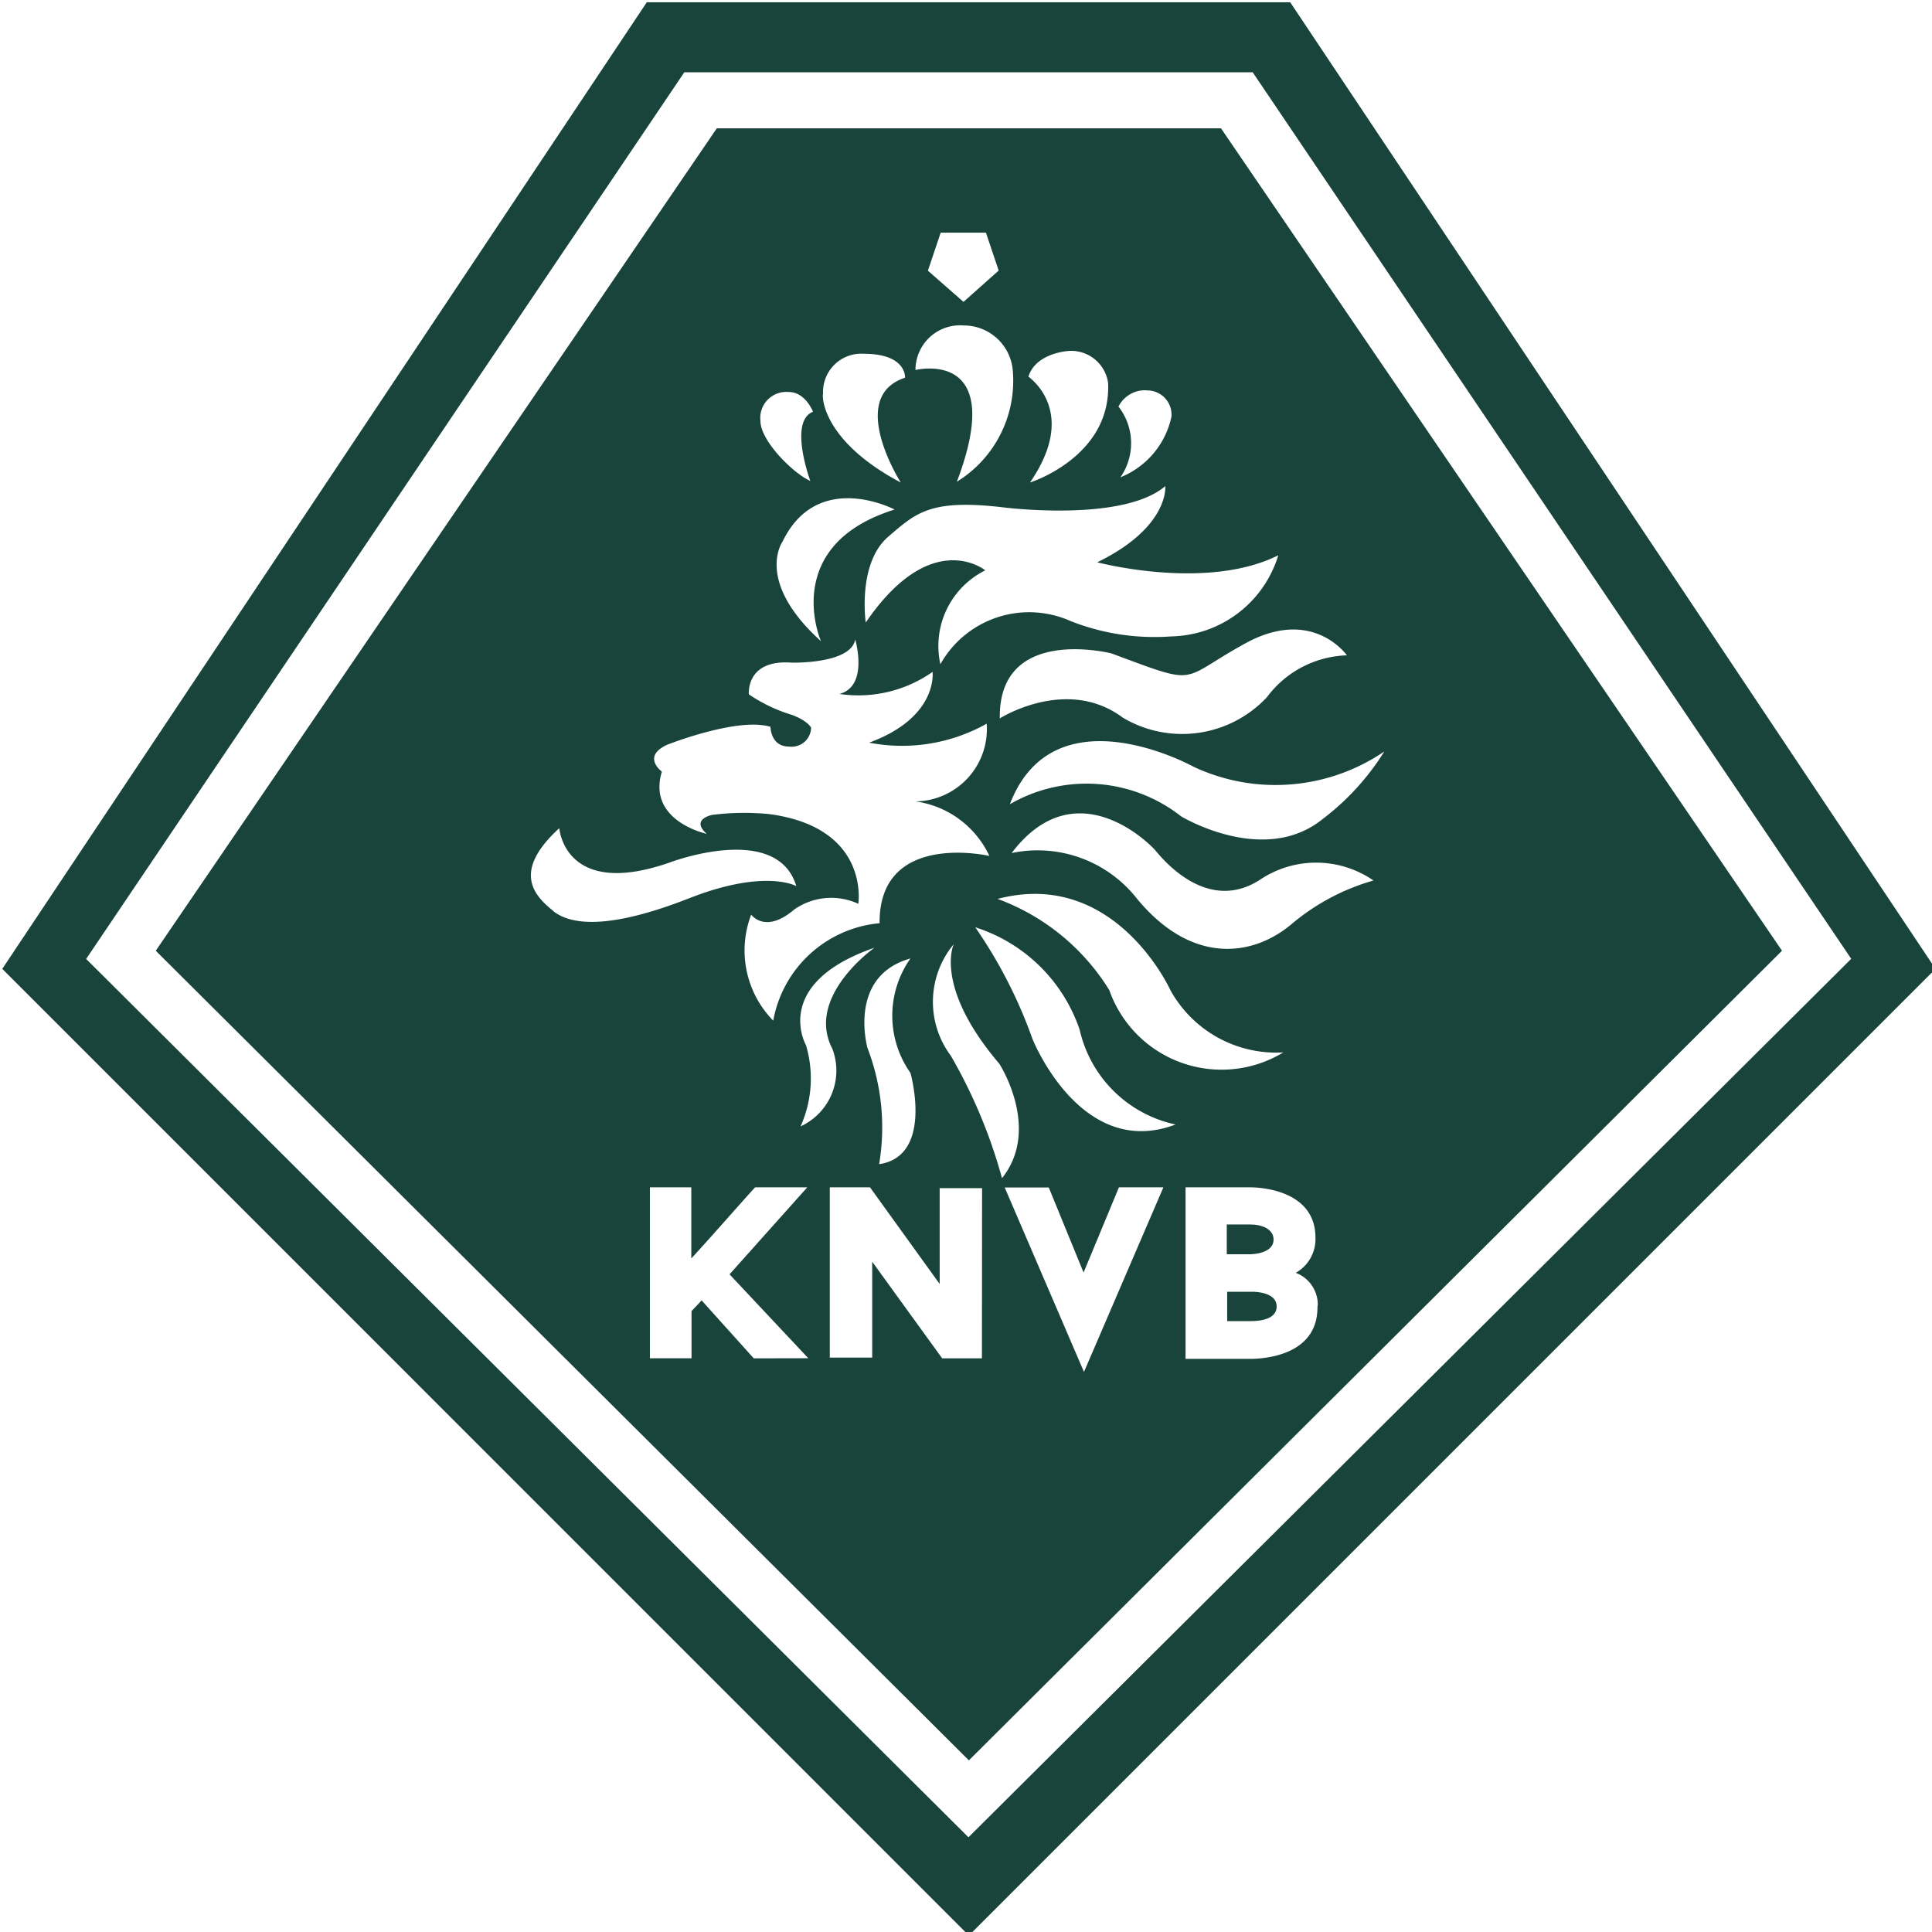 <?xml version="1.0" encoding="UTF-8"?>
<svg xmlns="http://www.w3.org/2000/svg" xmlns:xlink="http://www.w3.org/1999/xlink" id="Group_616" data-name="Group 616" width="63.788" height="63.788" viewBox="0 0 63.788 63.788">
  <defs>
    <clipPath id="clip-path">
      <rect id="Rectangle_1028" data-name="Rectangle 1028" width="63.788" height="63.788" fill="#19443b"></rect>
    </clipPath>
  </defs>
  <g id="Group_619" data-name="Group 619" transform="translate(0 0)" clip-path="url(#clip-path)">
    <path id="Path_694" data-name="Path 694" d="M317.63,333.5h-.83v.97h.779c.319,0,.855-.064.855-.485,0-.447-.638-.485-.8-.485" transform="translate(-276.283 -290.851)" fill="#19443b"></path>
    <path id="Path_695" data-name="Path 695" d="M318.245,316.6c0-.357-.4-.5-.766-.5H316.7v.983h.779s.766,0,.766-.485" transform="translate(-276.196 -275.672)" fill="#19443b"></path>
    <path id="Path_696" data-name="Path 696" d="M42.523,0H21.28L0,31.914,31.914,63.829,63.829,31.914ZM31.9,60.586l-29.131-29L22.519,2.311H41.284L61.046,31.582Z" transform="translate(0.075 0.075)" fill="#19443b"></path>
    <path id="Path_697" data-name="Path 697" d="M74.87,32.6H58.223L39.7,59.753,66.546,86.484,93.393,59.753ZM79.031,50a3.418,3.418,0,0,0-2.642,1.379,3.83,3.83,0,0,1-4.762.677c-1.851-1.379-4.06.026-4.06.026-.051-3.1,3.689-2.145,3.689-2.145,2.962,1.1,2.183.894,4.417-.332s3.357.4,3.357.4m1.226,3.179a8.3,8.3,0,0,1-2.03,2.221c-1.94,1.57-4.672-.089-4.672-.089a5.056,5.056,0,0,0-5.655-.4c1.455-3.8,6.064-1.238,6.064-1.238a6.378,6.378,0,0,0,6.293-.5M73.2,61.055a3.991,3.991,0,0,0,3.728,2.055,3.929,3.929,0,0,1-5.745-2.055,7.281,7.281,0,0,0-3.689-3.013c3.881-1.021,5.706,3.013,5.706,3.013m3.562-14.361a3.772,3.772,0,0,1-3.536,2.681,7.529,7.529,0,0,1-3.332-.511,3.358,3.358,0,0,0-4.289,1.43,2.788,2.788,0,0,1,1.481-3.1s-1.774-1.455-3.945,1.723c0,0-.281-1.928.728-2.821.932-.8,1.391-1.264,3.8-.983,0,0,3.945.511,5.362-.7,0,0,.14,1.353-2.247,2.515,0,0,3.6.957,5.974-.23M61.67,49.54c-2.208-1.991-1.277-3.294-1.277-3.294,1.162-2.4,3.7-1.06,3.7-1.06-3.8,1.187-2.438,4.353-2.425,4.353m10.749-8.285a.8.8,0,0,1,.817.868,2.78,2.78,0,0,1-1.685,2,1.968,1.968,0,0,0-.064-2.336.979.979,0,0,1,.932-.536m-2.579-1.3A1.232,1.232,0,0,1,71.142,41c.115,2.451-2.579,3.294-2.579,3.294,1.647-2.387-.064-3.485-.051-3.5.255-.791,1.328-.843,1.328-.843m-4.225-3.906h1.494l.421,1.251-1.162,1.034L65.193,37.3Zm.791,3.064A1.623,1.623,0,0,1,68,40.655a3.911,3.911,0,0,1-1.851,3.613c1.685-4.442-1.353-3.689-1.366-3.689a1.473,1.473,0,0,1,1.621-1.468m-4.672,2.26a1.263,1.263,0,0,1,1.34-1.328c1.43,0,1.366.791,1.366.791-1.94.638-.14,3.46-.14,3.46-2.643-1.4-2.6-2.9-2.566-2.923M60.6,41.306c.549,0,.8.651.8.651-.817.319-.089,2.285-.089,2.285-.574-.255-1.647-1.328-1.647-1.979a.86.86,0,0,1,.932-.957m-4,11.642s2.323-.919,3.4-.587c0,0,0,.651.613.651a.643.643,0,0,0,.728-.626s-.115-.23-.638-.421a5.205,5.205,0,0,1-1.417-.677s-.115-1.162,1.417-1.047c0,0,1.953.051,2.094-.766,0,0,.46,1.545-.523,1.8a4.26,4.26,0,0,0,3.077-.728s.2,1.494-2.094,2.336a5.707,5.707,0,0,0,3.881-.626,2.389,2.389,0,0,1-2.349,2.566,3.175,3.175,0,0,1,2.438,1.8s-3.651-.843-3.625,2.221a3.932,3.932,0,0,0-3.511,3.217,3.306,3.306,0,0,1-.728-3.5s.46.651,1.417-.166a2.125,2.125,0,0,1,2.119-.191s.4-2.515-2.936-2.962a8.476,8.476,0,0,0-1.889.026s-.728.14-.179.626c0,0-1.979-.421-1.481-2.055,0,0-.689-.5.191-.894M63.2,62.97s-.677-2.374,1.417-2.962a3.276,3.276,0,0,0,0,3.779s.779,2.745-1.034,3.013a7.3,7.3,0,0,0-.383-3.83M52.823,58.438c-.638-.511-1.366-1.3.2-2.732,0,0,.166,2.362,3.677,1.123,0,0,3.511-1.328,4.149.791,0,0-1.021-.587-3.536.4s-3.855.932-4.494.421m6.625,14.77-1.723-1.915-.089.1-.243.255v1.557H56.015V67.565h1.366v2.349c.715-.779,1.4-1.57,2.106-2.349H61.21l-2.566,2.872,2.6,2.77Zm1.545-7.659a3.859,3.859,0,0,0,.179-2.681s-1.162-2.03,2.26-3.217c0,0-2.285,1.608-1.391,3.332a2.027,2.027,0,0,1-1.047,2.566m5.987,7.659H65.665l-2.311-3.191v3.166h-1.4V67.565h1.328l2.3,3.191V67.591h1.4Zm-1.021-9.983a2.975,2.975,0,0,1,.089-3.689s-.664,1.4,1.506,3.945c0,0,1.391,2.145.089,3.779a17.1,17.1,0,0,0-1.685-4.034m4.391,10.43-2.617-6.089h1.455l1.149,2.808L71.5,67.565h1.468Zm-1.7-10.991a15.7,15.7,0,0,0-1.889-3.689,5.35,5.35,0,0,1,3.447,3.383,4.135,4.135,0,0,0,3.166,3.128c-3.128,1.187-4.723-2.821-4.723-2.821m9.408,8.859c0,1.608-1.8,1.7-2.221,1.7H73.7V67.565h2.157c.179,0,2.132.038,2.132,1.66a1.276,1.276,0,0,1-.651,1.162,1.124,1.124,0,0,1,.728,1.047Zm-.843-12.664c-1.3,1.1-3.306,1.353-5.106-.817a4.169,4.169,0,0,0-4.149-1.519c1.966-2.591,4.238-.626,4.723-.115.128.14,1.685,2.221,3.536.957a3.333,3.333,0,0,1,3.689.064,7.277,7.277,0,0,0-2.694,1.43" transform="translate(-34.557 -28.363)" fill="#19443b"></path>
  </g>
</svg>
